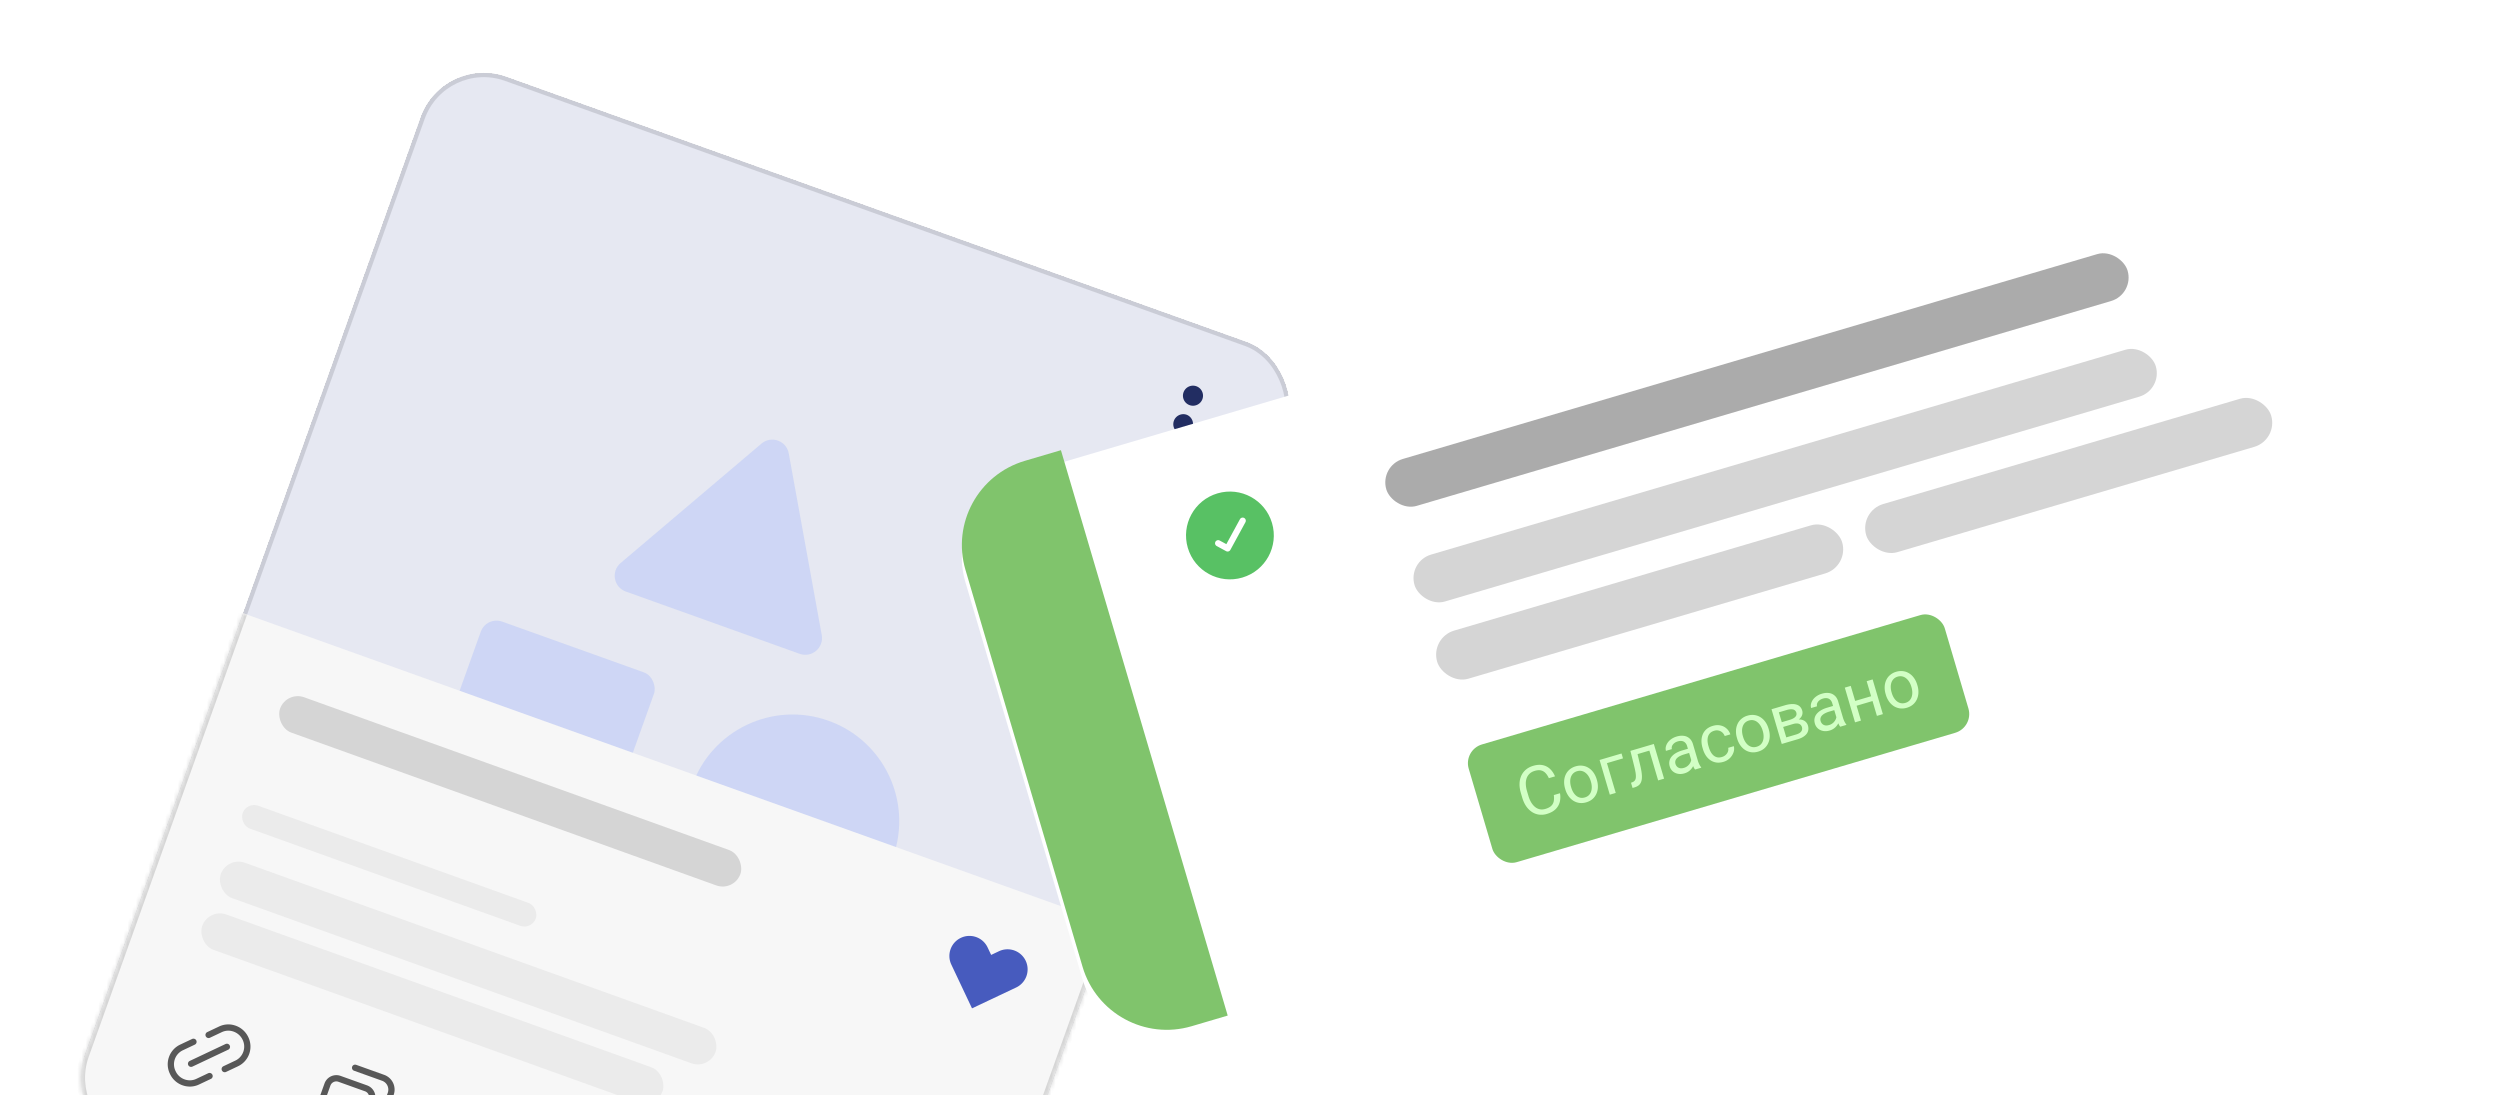 <svg xmlns="http://www.w3.org/2000/svg" width="598" height="262" fill="none" viewBox="0 0 598 262"><g filter="url(#a)"><rect width="219" height="269" x="96.352" y="4.639" stroke="#D5D5D5" rx="15.5" shape-rendering="crispEdges" transform="rotate(19.708 96.352 4.64)"/><rect width="219" height="269" x="96.352" y="4.639" fill="#F7F7F7" stroke="#D5D5D5" rx="15.5" transform="rotate(19.708 96.352 4.64)"/><rect width="44" height="44" x="106.35" y="138.343" fill="#D9E1FB" rx="4" transform="rotate(19.708 106.35 138.343)"/><path fill="#D9E1FB" d="M172.143 97.114c2.349-1.991 5.972-.693 6.522 2.337l7.892 43.456c.55 3.03-2.386 5.519-5.285 4.481l-41.58-14.895c-2.899-1.038-3.587-4.825-1.238-6.816z"/><circle cx="179.592" cy="187.416" r="25.5" fill="#D9E1FB" transform="rotate(19.708 179.592 187.416)"/><rect width="220" height="270" x="96.05" y="4" fill="#A3ADDF" opacity=".2" rx="16" transform="rotate(19.708 96.05 4)"/><mask id="b" fill="#fff"><path d="m48.164 137.683 207.114 74.188-37.881 105.752c-2.98 8.319-12.139 12.647-20.458 9.667L19.951 263.892c-8.32-2.979-12.647-12.139-9.667-20.458z"/></mask><path fill="#F7F7F7" d="m48.164 137.683 207.114 74.188-37.881 105.752c-2.98 8.319-12.139 12.647-20.458 9.667L19.951 263.892c-8.32-2.979-12.647-12.139-9.667-20.458z"/><path fill="#D5D5D5" d="m48.164 137.683 207.114 74.188zM218.338 317.96c-3.166 8.839-12.898 13.438-21.737 10.272L19.614 264.834c-8.84-3.166-13.438-12.898-10.272-21.737l1.883.674c-2.794 7.799 1.264 16.386 9.063 19.18l176.988 63.398c7.799 2.793 16.386-1.264 19.18-9.063zM19.614 264.834c-8.84-3.166-13.438-12.898-10.272-21.737l37.88-105.752 1.883.675-37.88 105.751c-2.794 7.799 1.264 16.386 9.063 19.18zm236.605-52.625L218.338 317.96c-3.166 8.839-12.898 13.438-21.737 10.272l.675-1.883c7.799 2.793 16.386-1.264 19.18-9.063l37.88-105.752z" mask="url(#b)"/><rect width="117" height="9" x="58.516" y="156.262" fill="#D5D5D5" rx="4.5" transform="rotate(19.775 58.516 156.262)"/><rect width="74.517" height="5.823" x="49.024" y="182.748" fill="#EBEBEB" rx="2.912" transform="rotate(19.775 49.024 182.748)"/><rect width="125.761" height="9" x="44.336" y="195.846" fill="#EBEBEB" rx="4.5" transform="rotate(19.775 44.336 195.846)"/><rect width="117" height="9" x="39.902" y="208.223" fill="#EBEBEB" rx="4.5" transform="rotate(19.775 39.902 208.223)"/><path stroke="#585858" stroke-linecap="round" stroke-linejoin="round" stroke-width="1.5" d="m36.276 240.199-2.856 1.349a4.45 4.45 0 0 0-2.095 5.988 4.45 4.45 0 0 0 2.539 2.345c1.145.42 2.341.368 3.408-.136l2.855-1.35m3.63-1.672 2.856-1.35a4.45 4.45 0 0 0 2.095-5.987 4.54 4.54 0 0 0-2.548-2.32 4.4 4.4 0 0 0-3.408.137l-2.856 1.349m-4.19 6.899 8.567-4.048"/><path stroke="#585858" stroke-linecap="round" stroke-width="1.5" d="m81.06 259.357 2.403-6.707a3 3 0 0 0-1.813-3.836l-6.707-2.403m-2.187 18.337-6.355-2.277a2.25 2.25 0 0 1-1.36-2.877l3.289-9.178a2.25 2.25 0 0 1 2.877-1.36l6.354 2.276a2.25 2.25 0 0 1 1.36 2.877l-3.288 9.179a2.25 2.25 0 0 1-2.877 1.36Z"/><path stroke="#585858" stroke-linecap="round" stroke-linejoin="round" stroke-width="1.5" d="m102.231 259.561 15.062 5.395m-12.984 6.596 2.142-5.981m1.623 7.33 2.143-5.981m-1.688 10.643-7.532-2.698c-1.04-.373-1.563-1.567-1.168-2.668l3.927-10.965c.198-.551.779-.846 1.299-.66l9.414 3.373c.52.186.782.783.584 1.334l-3.927 10.964c-.395 1.102-1.557 1.692-2.597 1.32m-.65-15.979 3.766 1.349c.52.186 1.101-.109 1.298-.66l.357-.996c.198-.551-.064-1.148-.584-1.334l-3.766-1.349c-.52-.187-1.101.109-1.298.659l-.357.997c-.197.551.064 1.148.584 1.334"/><path fill="#475BBE" fill-rule="evenodd" d="M219.843 215.33a4.797 4.797 0 0 1 6.389 2.289l.85 1.797 1.798-.849a4.804 4.804 0 0 1 6.466 2.253 4.8 4.8 0 0 1-2.365 6.426l-10.477 4.952-4.95-10.478a4.8 4.8 0 0 1 2.289-6.39" clip-rule="evenodd"/><path fill="#222D62" d="M274.607 87.929a2.4 2.4 0 1 1 1.617-4.518 2.4 2.4 0 0 1-1.617 4.518m-2.428 6.778a2.401 2.401 0 0 1 1.618-4.519 2.4 2.4 0 0 1-1.618 4.519m-2.428 6.778a2.4 2.4 0 1 1 1.62-4.52 2.4 2.4 0 0 1-1.62 4.52"/></g><g filter="url(#c)"><path fill="#fff" d="M230.942 136.317c-3.282-11.124 3.076-22.802 14.2-26.084l355.84-104.97a8 8 0 0 1 9.937 5.41l35.367 119.893a8 8 0 0 1-5.41 9.936l-355.84 104.97c-11.124 3.281-22.802-3.076-26.084-14.201z"/></g><rect width="118.721" height="29.361" x="349.994" y="179.393" fill="#80C46C" rx="4.68" transform="rotate(-16.436 349.994 179.393)"/><path fill="#D2FFC5" d="m371.675 190.176 1.473-.434a4.9 4.9 0 0 1-.047 2.073 3.7 3.7 0 0 1-.997 1.737q-.756.748-2.098 1.144a4.4 4.4 0 0 1-1.896.159 4.1 4.1 0 0 1-1.681-.638 5.1 5.1 0 0 1-1.372-1.371q-.59-.869-.936-2.043l-.328-1.112q-.347-1.174-.32-2.216a5 5 0 0 1 .413-1.906 4.2 4.2 0 0 1 1.109-1.47q.72-.612 1.756-.918 1.266-.373 2.281-.156a3.56 3.56 0 0 1 1.747.919q.737.691 1.178 1.762l-1.473.435q-.338-.751-.795-1.225a2.16 2.16 0 0 0-1.086-.63q-.628-.148-1.495.107-.744.22-1.228.671a2.76 2.76 0 0 0-.706 1.084 3.9 3.9 0 0 0-.199 1.418q.024.785.286 1.675l.333 1.128q.242.821.623 1.492.39.669.903 1.11.514.441 1.151.594.636.147 1.38-.073.944-.279 1.415-.743t.591-1.108q.126-.646.018-1.465m2.75-1.362-.052-.176a5.4 5.4 0 0 1-.23-1.742q.032-.852.356-1.564.321-.72.926-1.241a3.9 3.9 0 0 1 1.47-.784q.875-.258 1.668-.141a3.46 3.46 0 0 1 1.459.536q.667.422 1.156 1.119.487.69.752 1.588l.052.176a5.4 5.4 0 0 1 .23 1.742 4.2 4.2 0 0 1-.363 1.567 3.6 3.6 0 0 1-.927 1.24q-.597.519-1.472.777a4 4 0 0 1-1.666.149 3.7 3.7 0 0 1-1.459-.537 4.2 4.2 0 0 1-1.148-1.121 5.4 5.4 0 0 1-.752-1.588m1.368-.595.052.177q.183.621.492 1.131.306.501.722.837.423.334.941.448.515.107 1.106-.068a2.2 2.2 0 0 0 .95-.538q.373-.377.54-.885t.152-1.096a4.6 4.6 0 0 0-.193-1.219l-.052-.176a4.5 4.5 0 0 0-.495-1.113 3.1 3.1 0 0 0-.733-.843 2.2 2.2 0 0 0-.935-.458q-.51-.117-1.101.057a2.2 2.2 0 0 0-.955.549q-.365.375-.538.893a3.2 3.2 0 0 0-.149 1.103q.015.588.196 1.201m12.08-7.983.346 1.174-3.836 1.131 2.103 7.127-1.42.419-2.448-8.301zm6.475-1.91.346 1.174-4.012 1.183-.346-1.174zm1.25-.369 2.449 8.301-1.419.418-2.449-8.3zm-5.608 1.654 1.427-.421.967 4.068q.22.944.308 1.694.093.74.035 1.307a2.6 2.6 0 0 1-.262.978 1.9 1.9 0 0 1-.583.681q-.38.27-.931.433l-.445.131-.369-1.25.3-.114a1.4 1.4 0 0 0 .515-.318 1.15 1.15 0 0 0 .286-.502q.084-.308.063-.744a6 6 0 0 0-.124-1.014 20 20 0 0 0-.292-1.331zm14.819 3.109-1.26-4.273a1.8 1.8 0 0 0-.451-.793q-.3-.31-.75-.395-.45-.084-1.026.085-.537.159-.889.463-.345.301-.487.669-.134.365-.032.71l-1.419.418a1.96 1.96 0 0 1-.031-.95q.102-.505.427-.985a3.5 3.5 0 0 1 .876-.875q.55-.396 1.302-.618.906-.267 1.686-.164.79.102 1.364.607.58.496.854 1.425l1.14 3.866q.122.415.329.862.216.446.461.74l.036.123-1.481.437a2.8 2.8 0 0 1-.361-.603 6 6 0 0 1-.288-.749m-.82-3.686.309.993-1.434.423q-.606.18-1.053.419a2.6 2.6 0 0 0-.714.519 1.4 1.4 0 0 0-.348.629q-.085.333.028.717.115.391.387.661.271.27.681.358.416.078.936-.076a2.4 2.4 0 0 0 1.07-.616 2.5 2.5 0 0 0 .591-.908q.181-.488.093-.87l.808.504q.041.338-.081.8-.123.461-.415.939a3.6 3.6 0 0 1-.762.867 3.2 3.2 0 0 1-1.144.588q-.844.25-1.578.107a2.64 2.64 0 0 1-1.242-.593 2.4 2.4 0 0 1-.714-1.148 2.6 2.6 0 0 1-.086-1.251q.11-.591.501-1.074a3.8 3.8 0 0 1 1.027-.87 6.5 6.5 0 0 1 1.49-.631zm7.914 2.036q.506-.15.875-.484.368-.334.538-.775.168-.45.068-.93l1.35-.398a2.65 2.65 0 0 1-.093 1.521 3.56 3.56 0 0 1-.889 1.371q-.623.6-1.505.861-.936.276-1.732.152a3.4 3.4 0 0 1-1.417-.566 4.2 4.2 0 0 1-1.072-1.118 5.8 5.8 0 0 1-.691-1.522l-.095-.323a5.7 5.7 0 0 1-.244-1.646 4.2 4.2 0 0 1 .291-1.528q.29-.711.884-1.245.6-.536 1.537-.812.974-.288 1.82-.103.845.176 1.46.736.621.552.913 1.399l-1.35.398a2.1 2.1 0 0 0-.565-.842 1.9 1.9 0 0 0-.87-.461 1.97 1.97 0 0 0-1.064.039q-.652.192-1.02.585a2 2 0 0 0-.495.896 3.4 3.4 0 0 0-.085 1.068q.047.554.207 1.098l.095.322q.16.544.424 1.042.263.498.644.853.388.352.901.484.52.122 1.18-.072m3.628-4.381-.052-.177a5.4 5.4 0 0 1-.231-1.741 4.2 4.2 0 0 1 .356-1.565q.321-.72.927-1.24a3.8 3.8 0 0 1 1.47-.784q.875-.258 1.668-.142.798.107 1.459.537.666.42 1.156 1.118.487.69.751 1.588l.052.177q.266.898.231 1.741a4.1 4.1 0 0 1-.364 1.567 3.6 3.6 0 0 1-.926 1.241q-.598.518-1.473.776-.874.258-1.665.149a3.7 3.7 0 0 1-1.459-.537 4.2 4.2 0 0 1-1.148-1.12 5.4 5.4 0 0 1-.752-1.588m1.367-.595.052.176q.183.621.492 1.131.306.502.723.837.423.334.941.448.515.107 1.105-.067.584-.173.951-.539a2.2 2.2 0 0 0 .539-.885q.167-.508.152-1.095a4.5 4.5 0 0 0-.192-1.219l-.053-.177a4.4 4.4 0 0 0-.495-1.113 3.1 3.1 0 0 0-.732-.843 2.2 2.2 0 0 0-.936-.458q-.51-.116-1.1.058a2.2 2.2 0 0 0-.956.548 2.3 2.3 0 0 0-.537.893 3.2 3.2 0 0 0-.15 1.103q.015.588.196 1.202m11.987-2.903-2.724.804-.35-1.131 2.225-.656q.659-.195 1.058-.454.406-.263.552-.588.146-.327.033-.711a1.06 1.06 0 0 0-.285-.483 1 1 0 0 0-.487-.265 2 2 0 0 0-.694-.037 4.5 4.5 0 0 0-.89.179l-1.818.537 2.109 7.15-1.419.418-2.449-8.3 3.238-.955a7 7 0 0 1 1.46-.281q.677-.05 1.206.103.534.142.899.502t.536.942a1.78 1.78 0 0 1-.219 1.491 2.6 2.6 0 0 1-.61.647 4 4 0 0 1-.944.504zm1.077 3.652-3.238.955.367-1.359 2.531-.746q.591-.175.939-.436.346-.269.457-.602a1.2 1.2 0 0 0 0-.734 1.16 1.16 0 0 0-.396-.608q-.276-.228-.71-.258-.437-.038-1.027.136l-2.156.636-.32-1.14 2.693-.794.641.278q.698-.148 1.258-.004t.934.508q.372.358.521.864.173.583.081 1.094a2.04 2.04 0 0 1-.41.929q-.328.414-.873.742a5.8 5.8 0 0 1-1.292.539m9.57-4.366-1.261-4.273a1.8 1.8 0 0 0-.45-.792 1.36 1.36 0 0 0-.751-.396q-.45-.084-1.025.085a2.4 2.4 0 0 0-.89.463 1.7 1.7 0 0 0-.486.669 1.1 1.1 0 0 0-.033.71l-1.419.419a2 2 0 0 1-.03-.951q.101-.505.427-.984.33-.49.876-.876a4.3 4.3 0 0 1 1.302-.618q.905-.267 1.686-.163.789.1 1.363.607.58.495.854 1.424l1.141 3.867q.122.414.329.861.214.446.46.74l.036.123-1.48.437a2.8 2.8 0 0 1-.362-.602 5.5 5.5 0 0 1-.287-.75m-.821-3.685.31.992-1.435.424a5.5 5.5 0 0 0-1.052.418 2.6 2.6 0 0 0-.714.52q-.265.286-.349.628-.084.333.029.717.114.391.386.661.272.271.681.358.415.078.937-.076a2.43 2.43 0 0 0 1.069-.615q.417-.424.591-.909.182-.486.094-.87l.807.504q.042.338-.081.8-.122.462-.415.94a3.6 3.6 0 0 1-.761.866 3.2 3.2 0 0 1-1.145.588q-.843.25-1.577.107a2.64 2.64 0 0 1-1.243-.593 2.44 2.44 0 0 1-.714-1.148q-.197-.667-.085-1.251.109-.591.5-1.073.39-.49 1.028-.87a6.5 6.5 0 0 1 1.49-.632zm9.135-2.336.34 1.15-4.389 1.295-.339-1.151zm-5.15-2.392 2.448 8.301-1.419.418-2.449-8.301zm5.239-1.546 2.449 8.301-1.427.421-2.449-8.301zm3.162 3.679-.052-.176a5.4 5.4 0 0 1-.23-1.742q.032-.852.356-1.565a3.5 3.5 0 0 1 .926-1.24 3.8 3.8 0 0 1 1.47-.784 3.9 3.9 0 0 1 1.668-.142 3.5 3.5 0 0 1 1.459.537q.667.42 1.156 1.119.487.69.752 1.587l.052.177q.264.897.23 1.742a4.2 4.2 0 0 1-.363 1.566 3.6 3.6 0 0 1-.927 1.241q-.597.518-1.472.776a4 4 0 0 1-1.666.15 3.7 3.7 0 0 1-1.459-.537 4.2 4.2 0 0 1-1.148-1.121 5.4 5.4 0 0 1-.752-1.588m1.367-.595.052.176q.184.622.492 1.131.308.502.723.838.423.334.941.448a2.26 2.26 0 0 0 1.106-.068 2.2 2.2 0 0 0 .95-.539q.372-.376.54-.885.167-.507.152-1.095a4.6 4.6 0 0 0-.193-1.219l-.052-.177a4.5 4.5 0 0 0-.495-1.113 3.1 3.1 0 0 0-.733-.843 2.2 2.2 0 0 0-.935-.458 2.17 2.17 0 0 0-1.101.058 2.2 2.2 0 0 0-.955.549 2.3 2.3 0 0 0-.538.892 3.2 3.2 0 0 0-.15 1.103q.015.588.196 1.202"/><path fill="#80C46C" d="M230.942 136.317c-3.282-11.124 3.076-22.802 14.2-26.084l8.632-2.546 39.894 135.238-8.632 2.547c-11.124 3.281-22.802-3.076-26.084-14.201z"/><path fill="#58C164" d="M283.407 131.267c-1.758-5.959 1.648-12.216 7.607-13.973s12.215 1.647 13.973 7.607c1.758 5.959-1.648 12.215-7.607 13.973s-12.215-1.648-13.973-7.607"/><path stroke="#fff" stroke-linecap="round" stroke-linejoin="round" stroke-width="1.5" d="m297.251 124.554-3.607 6.625-2.258-1.229m-.372-12.656c-5.959 1.757-9.365 8.014-7.607 13.973s8.014 9.365 13.973 7.607 9.365-8.014 7.607-13.973-8.014-9.365-13.973-7.607"/><rect width="184.873" height="11.701" x="329.947" y="111.438" fill="#ABABAB" rx="5.85" transform="rotate(-16.436 329.947 111.438)"/><rect width="184.873" height="11.701" x="336.696" y="134.313" fill="#D5D5D5" rx="5.85" transform="rotate(-16.436 336.696 134.313)"/><rect width="101" height="12" x="342.072" y="152.537" fill="#D5D5D5" rx="6" transform="rotate(-16.436 342.072 152.537)"/><rect width="101" height="12" x="444.699" y="122.263" fill="#D5D5D5" rx="6" transform="rotate(-16.436 444.699 122.263)"/><defs><filter id="a" width="327.875" height="358.286" x=".088" y="-1.8" color-interpolation-filters="sRGB" filterUnits="userSpaceOnUse"><feFlood flood-opacity="0" result="BackgroundImageFix"/><feColorMatrix in="SourceAlpha" result="hardAlpha" values="0 0 0 0 0 0 0 0 0 0 0 0 0 0 0 0 0 0 127 0"/><feOffset dx="10" dy="9"/><feGaussianBlur stdDeviation="7.4"/><feComposite in2="hardAlpha" operator="out"/><feColorMatrix values="0 0 0 0 0 0 0 0 0 0 0 0 0 0 0 0 0 0 0.1 0"/><feBlend in2="BackgroundImageFix" result="effect1_dropShadow_15963_20697"/><feBlend in="SourceGraphic" in2="effect1_dropShadow_15963_20697" result="shape"/></filter><filter id="c" width="431.137" height="256" x="222.778" y=".635" color-interpolation-filters="sRGB" filterUnits="userSpaceOnUse"><feFlood flood-opacity="0" result="BackgroundImageFix"/><feColorMatrix in="SourceAlpha" result="hardAlpha" values="0 0 0 0 0 0 0 0 0 0 0 0 0 0 0 0 0 0 127 0"/><feOffset dy="3"/><feGaussianBlur stdDeviation="3.65"/><feComposite in2="hardAlpha" operator="out"/><feColorMatrix values="0 0 0 0 0 0 0 0 0 0 0 0 0 0 0 0 0 0 0.15 0"/><feBlend in2="BackgroundImageFix" result="effect1_dropShadow_15963_20697"/><feBlend in="SourceGraphic" in2="effect1_dropShadow_15963_20697" result="shape"/></filter></defs></svg>